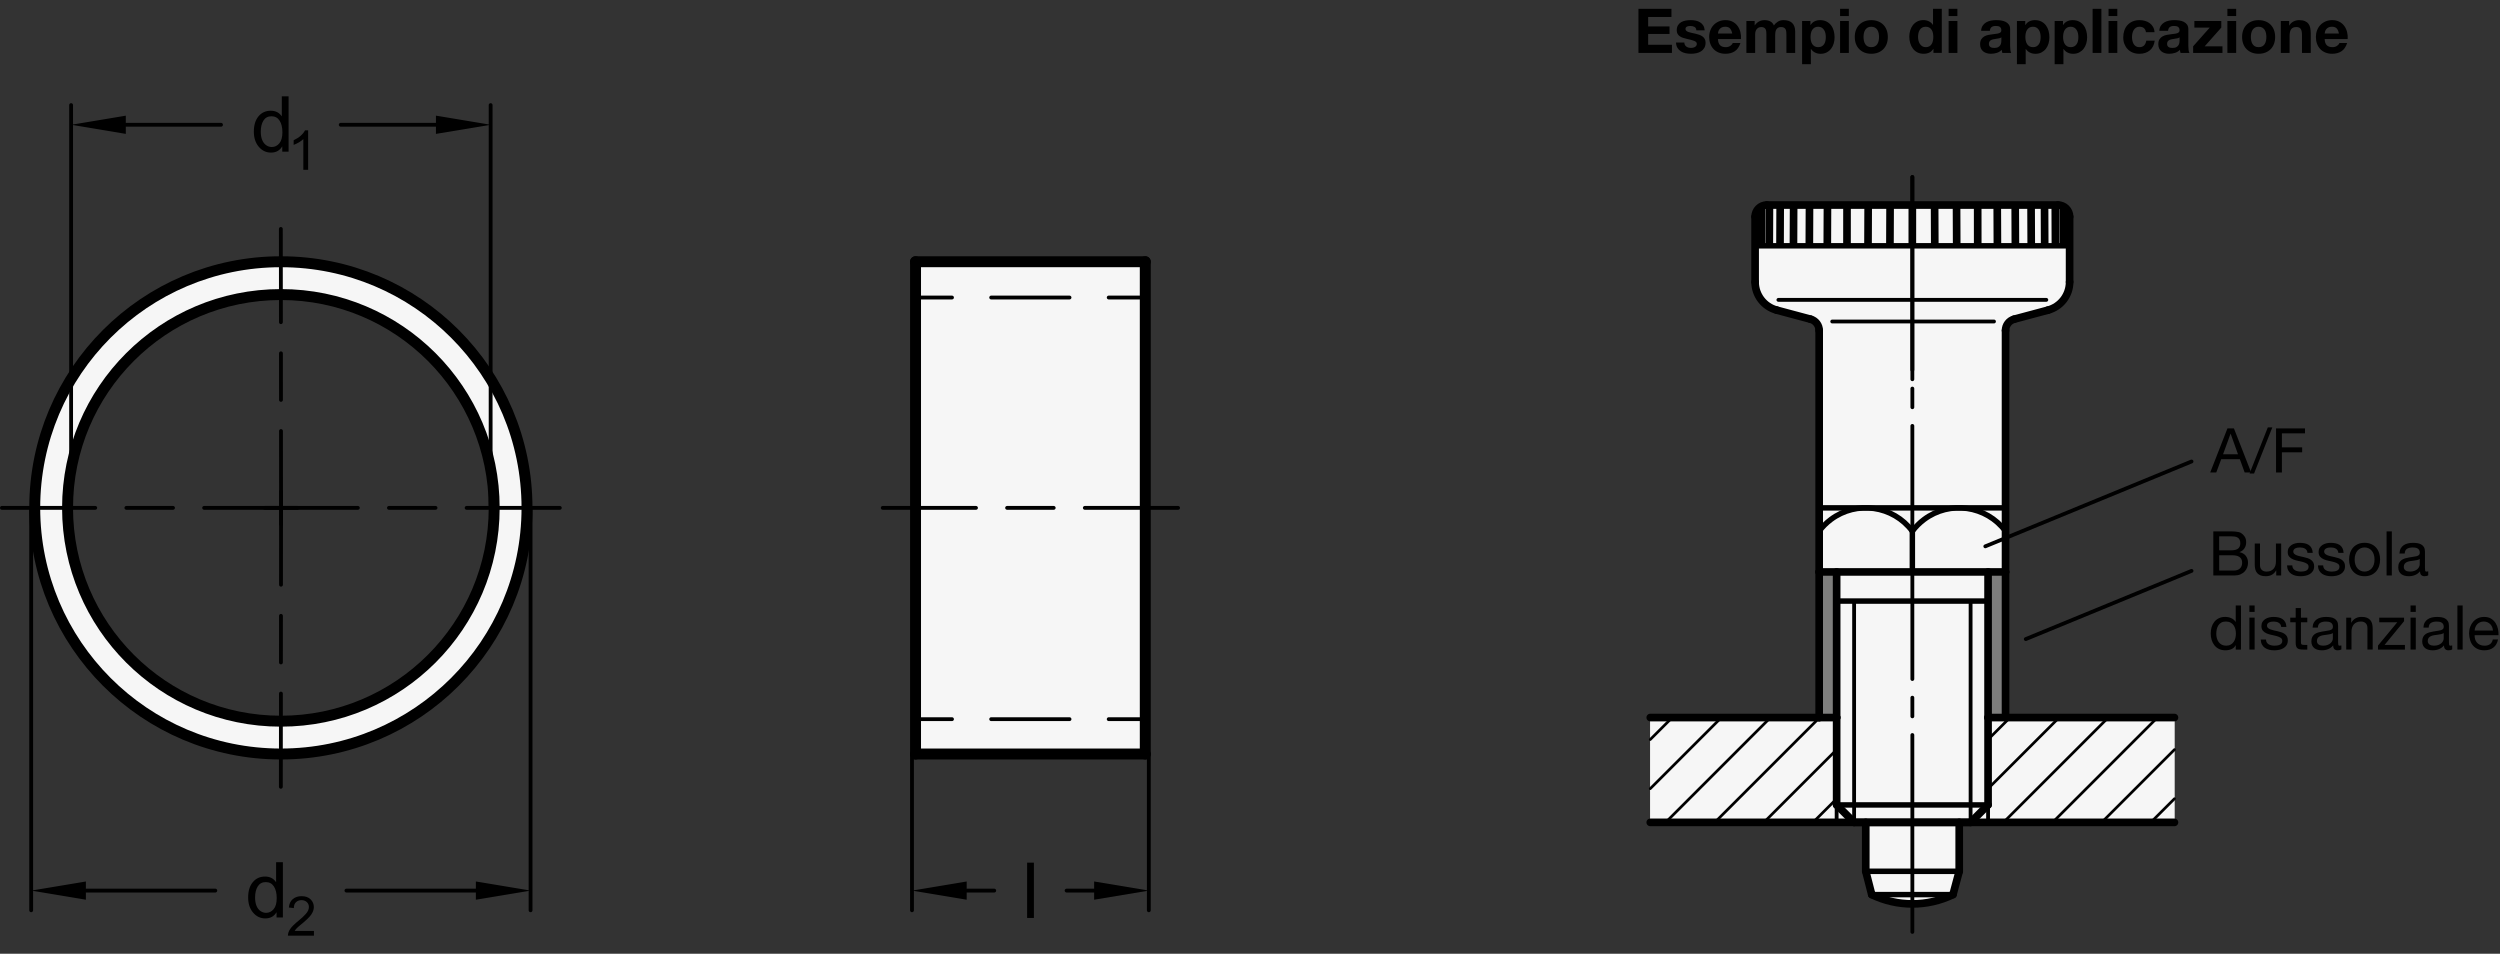<?xml version="1.0" encoding="utf-8"?>
<!-- Generator: Adobe Illustrator 19.1.0, SVG Export Plug-In . SVG Version: 6.00 Build 0)  -->
<svg version="1.1" xmlns="http://www.w3.org/2000/svg" xmlns:xlink="http://www.w3.org/1999/xlink" x="0px" y="0px"
	 viewBox="0 0 323.903 123.563" enable-background="new 0 0 323.903 123.563" xml:space="preserve">
<rect x="0" y="0" width="323.903" height="123.563" fill="#333333" stroke="none"/>
<g id="MD_x5F_3_x5F_FUELLUNG_x5F_WS">
	<g id="POLYLINE_3_">
		<path fill="#FFFFFF" d="M234.575,41.354c0.66,0.177,1.119,0.775,1.119,1.458v31.289v18.865H213.81v13.583h27.92v6.339l0.774,3.018
			c3.324,1.61,7.202,1.61,10.525,0l0.809-3.018v-6.339h27.885V92.966h-21.883V74.101V42.812c0-0.683,0.459-1.281,1.119-1.458
			l4.385-1.175c1.649-0.442,2.796-1.937,2.796-3.644v-8.463c0-0.834-0.676-1.509-1.509-1.509h-37.73
			c-0.833,0-1.509,0.676-1.509,1.509v8.463c0,1.708,1.147,3.202,2.796,3.644L234.575,41.354z"/>
	</g>
	<g id="LWPOLYLINE_3_">
		<path fill="#FFFFFF" d="M8.758,65.2C8.427,80.46,20.529,93.1,35.789,93.432c15.26,0.332,27.9-11.771,28.232-27.031
			c0.001-0.056,0.002-0.111,0.003-0.167l4.206,1.344c-0.97,17.376-15.692,30.766-33.083,30.088
			C17.548,96.98,3.838,82.157,4.524,64.558c0.007-0.178,0.015-0.357,0.025-0.535C5.531,46.438,20.582,32.979,38.167,33.96
			S69.212,49.993,68.23,67.578l-4.206-1.344c0.239-15.262-11.939-27.828-27.201-28.068C21.626,37.928,9.089,50.005,8.758,65.2z"/>
	</g>
	<g id="LWPOLYLINE_4_">
		<rect x="118.619" y="33.911" fill="#FFFFFF" width="29.764" height="63.78"/>
	</g>
</g>
<g id="MD_x5F_3_x5F_FUELLUNG_x5F_GR">
	<g id="LWPOLYLINE">
		<rect x="118.619" y="33.911" fill="#F6F6F6" width="29.764" height="63.78"/>
	</g>
	<g id="LWPOLYLINE_1_">
		<path fill="#F6F6F6" d="M8.758,65.2C8.427,80.46,20.529,93.1,35.789,93.432c15.26,0.332,27.9-11.771,28.232-27.031
			c0.001-0.056,0.002-0.111,0.003-0.167l4.206,1.344c-0.97,17.376-15.692,30.766-33.083,30.088
			C17.548,96.98,3.838,82.157,4.524,64.558c0.007-0.178,0.015-0.357,0.025-0.535C5.531,46.438,20.582,32.979,38.167,33.96
			S69.212,49.993,68.23,67.578l-4.206-1.344c0.239-15.262-11.939-27.828-27.201-28.068C21.626,37.928,9.089,50.005,8.758,65.2z"/>
	</g>
	<g id="POLYLINE">
		<path fill="#F6F6F6" d="M234.575,41.354c0.66,0.177,1.119,0.775,1.119,1.458v31.289v18.865H213.81v13.583h27.92v6.339l0.774,3.018
			c3.324,1.61,7.202,1.61,10.525,0l0.809-3.018v-6.339h27.885V92.966h-21.883V74.101V42.812c0-0.683,0.459-1.281,1.119-1.458
			l4.385-1.175c1.649-0.442,2.796-1.937,2.796-3.644v-8.463c0-0.834-0.676-1.509-1.509-1.509h-37.73
			c-0.833,0-1.509,0.676-1.509,1.509v8.463c0,1.708,1.147,3.202,2.796,3.644L234.575,41.354z"/>
	</g>
</g>
<g id="MD_x5F_6_x5F_COLOR_x5F_K064">
	<g id="POLYLINE_1_">
		<rect x="257.577" y="74.101" fill="#7E7E7D" width="2.264" height="18.865"/>
	</g>
	<g id="POLYLINE_2_">
		<rect x="235.694" y="74.101" fill="#7E7E7D" width="2.264" height="18.865"/>
	</g>
</g>
<g id="MD_x5F_2_x5F_MITTELLINIE">
	<g id="LINE">
		<path d="M152.635,66.048H140.55c-0.137,0-0.248-0.111-0.248-0.248s0.111-0.248,0.248-0.248h12.084
			c0.137,0,0.248,0.111,0.248,0.248S152.772,66.048,152.635,66.048z M136.522,66.048h-6.042c-0.137,0-0.248-0.111-0.248-0.248
			s0.111-0.248,0.248-0.248h6.042c0.137,0,0.248,0.111,0.248,0.248S136.659,66.048,136.522,66.048z M126.452,66.048h-12.084
			c-0.137,0-0.248-0.111-0.248-0.248s0.111-0.248,0.248-0.248h12.084c0.137,0,0.248,0.111,0.248,0.248
			S126.589,66.048,126.452,66.048z"/>
	</g>
	<g id="LINE_1_">
		<path d="M72.532,66.048H60.455c-0.137,0-0.248-0.111-0.248-0.248s0.111-0.248,0.248-0.248h12.077c0.137,0,0.248,0.111,0.248,0.248
			S72.669,66.048,72.532,66.048z M56.429,66.048h-6.038c-0.137,0-0.248-0.111-0.248-0.248s0.111-0.248,0.248-0.248h6.038
			c0.137,0,0.248,0.111,0.248,0.248S56.566,66.048,56.429,66.048z M46.365,66.048H34.288c-0.137,0-0.248-0.111-0.248-0.248
			s0.111-0.248,0.248-0.248h12.077c0.137,0,0.248,0.111,0.248,0.248S46.502,66.048,46.365,66.048z"/>
	</g>
	<g id="LINE_2_">
		<path d="M38.54,66.048H26.448c-0.137,0-0.248-0.111-0.248-0.248s0.111-0.248,0.248-0.248H38.54c0.137,0,0.248,0.111,0.248,0.248
			S38.678,66.048,38.54,66.048z M22.417,66.048h-6.046c-0.137,0-0.248-0.111-0.248-0.248s0.111-0.248,0.248-0.248h6.046
			c0.137,0,0.248,0.111,0.248,0.248S22.555,66.048,22.417,66.048z M12.341,66.048H0.248C0.111,66.048,0,65.938,0,65.8
			s0.111-0.248,0.248-0.248h12.093c0.137,0,0.248,0.111,0.248,0.248S12.478,66.048,12.341,66.048z"/>
	</g>
	<g id="LINE_3_">
		<path d="M36.414,68.174c-0.137,0-0.248-0.111-0.248-0.248l-0.009-12.084c0-0.137,0.111-0.248,0.248-0.248l0,0
			c0.137,0,0.248,0.111,0.248,0.248l0.009,12.084C36.662,68.063,36.552,68.174,36.414,68.174L36.414,68.174z M36.403,52.062
			c-0.137,0-0.248-0.111-0.248-0.248l-0.004-6.042c0-0.137,0.111-0.248,0.248-0.248l0,0c0.137,0,0.248,0.111,0.248,0.248
			l0.004,6.042C36.651,51.95,36.54,52.062,36.403,52.062L36.403,52.062z M36.395,41.991c-0.137,0-0.248-0.111-0.248-0.248
			l-0.009-12.084c0-0.137,0.111-0.248,0.248-0.248l0,0c0.137,0,0.248,0.111,0.248,0.248l0.009,12.084
			C36.643,41.88,36.533,41.991,36.395,41.991L36.395,41.991z"/>
	</g>
	<g id="LINE_4_">
		<path d="M36.387,102.19L36.387,102.19c-0.137,0-0.248-0.111-0.248-0.248l0.009-12.085c0-0.137,0.111-0.248,0.248-0.248l0,0
			c0.137,0,0.248,0.111,0.248,0.248l-0.009,12.085C36.635,102.079,36.523,102.19,36.387,102.19z M36.398,86.077L36.398,86.077
			c-0.137,0-0.248-0.111-0.248-0.248l0.004-6.042c0-0.137,0.111-0.248,0.248-0.248l0,0c0.137,0,0.248,0.111,0.248,0.248
			l-0.004,6.042C36.646,85.966,36.535,86.077,36.398,86.077z M36.406,76.007L36.406,76.007c-0.137,0-0.248-0.111-0.248-0.248
			l0.009-12.084c0-0.137,0.111-0.248,0.248-0.248l0,0c0.137,0,0.248,0.111,0.248,0.248l-0.009,12.084
			C36.654,75.896,36.542,76.007,36.406,76.007z"/>
	</g>
</g>
<g id="MD_x5F_1_x5F_100">
	<g id="LINE_5_">
		
			<line fill="none" stroke="#000000" stroke-width="1.417" stroke-linecap="round" stroke-linejoin="round" stroke-miterlimit="10" x1="148.383" y1="33.911" x2="118.619" y2="33.911"/>
	</g>
	<g id="LINE_6_">
		
			<line fill="none" stroke="#000000" stroke-width="1.417" stroke-linecap="round" stroke-linejoin="round" stroke-miterlimit="10" x1="148.383" y1="97.69" x2="148.383" y2="33.911"/>
	</g>
	<g id="LINE_7_">
		
			<line fill="none" stroke="#000000" stroke-width="1.417" stroke-linecap="round" stroke-linejoin="round" stroke-miterlimit="10" x1="118.619" y1="97.69" x2="148.383" y2="97.69"/>
	</g>
	<g id="LINE_8_">
		
			<line fill="none" stroke="#000000" stroke-width="1.417" stroke-linecap="round" stroke-linejoin="round" stroke-miterlimit="10" x1="118.619" y1="33.911" x2="118.619" y2="97.69"/>
	</g>
	<g id="CIRCLE">
		
			<path fill="none" stroke="#000000" stroke-width="1.417" stroke-linecap="round" stroke-linejoin="round" stroke-miterlimit="10" d="
			M8.752,65.801c0-15.264,12.374-27.638,27.638-27.638s27.638,12.374,27.638,27.638S51.654,93.438,36.39,93.438
			S8.752,81.064,8.752,65.801L8.752,65.801z"/>
	</g>
	<g id="CIRCLE_1_">
		
			<path fill="none" stroke="#000000" stroke-width="1.417" stroke-linecap="round" stroke-linejoin="round" stroke-miterlimit="10" d="
			M4.5,65.801c0-17.612,14.278-31.89,31.89-31.89s31.89,14.278,31.89,31.89S54.002,97.69,36.39,97.69S4.5,83.413,4.5,65.801
			L4.5,65.801z"/>
	</g>
</g>
<g id="MD_x5F_1_x5F_035">
	<g id="LINE_9_">
		
			<line fill="none" stroke="#000000" stroke-width="0.496" stroke-linecap="round" stroke-linejoin="round" stroke-miterlimit="10" x1="118.619" y1="93.175" x2="123.342" y2="93.175"/>
	</g>
	<g id="LINE_10_">
		
			<line fill="none" stroke="#000000" stroke-width="0.496" stroke-linecap="round" stroke-linejoin="round" stroke-miterlimit="10" x1="128.418" y1="93.175" x2="138.569" y2="93.175"/>
	</g>
	<g id="LINE_11_">
		
			<line fill="none" stroke="#000000" stroke-width="0.496" stroke-linecap="round" stroke-linejoin="round" stroke-miterlimit="10" x1="143.645" y1="93.175" x2="148.383" y2="93.175"/>
	</g>
	<g id="LINE_12_">
		
			<line fill="none" stroke="#000000" stroke-width="0.496" stroke-linecap="round" stroke-linejoin="round" stroke-miterlimit="10" x1="128.418" y1="38.548" x2="138.569" y2="38.548"/>
	</g>
	<g id="LINE_13_">
		
			<line fill="none" stroke="#000000" stroke-width="0.496" stroke-linecap="round" stroke-linejoin="round" stroke-miterlimit="10" x1="118.619" y1="38.548" x2="123.342" y2="38.548"/>
	</g>
	<g id="LINE_14_">
		
			<line fill="none" stroke="#000000" stroke-width="0.496" stroke-linecap="round" stroke-linejoin="round" stroke-miterlimit="10" x1="143.645" y1="38.548" x2="148.383" y2="38.548"/>
	</g>
	<g id="LINE_17_">
		
			<line fill="none" stroke="#000000" stroke-width="0.496" stroke-linecap="round" stroke-linejoin="round" stroke-miterlimit="10" x1="247.767" y1="55.181" x2="247.767" y2="87.974"/>
	</g>
	<g id="LINE_20_">
		
			<line fill="none" stroke="#000000" stroke-width="0.496" stroke-linecap="round" stroke-linejoin="round" stroke-miterlimit="10" x1="240.221" y1="77.874" x2="240.221" y2="106.549"/>
	</g>
	<g id="LINE_21_">
		
			<line fill="none" stroke="#000000" stroke-width="0.496" stroke-linecap="round" stroke-linejoin="round" stroke-miterlimit="10" x1="255.313" y1="77.874" x2="255.313" y2="106.549"/>
	</g>
	<g id="LINE_32_">
		
			<line fill="none" stroke="#000000" stroke-width="0.496" stroke-linecap="round" stroke-linejoin="round" stroke-miterlimit="10" x1="237.957" y1="104.285" x2="237.957" y2="106.549"/>
	</g>
	<g id="LINE_36_">
		
			<line fill="none" stroke="#000000" stroke-width="0.496" stroke-linecap="round" stroke-linejoin="round" stroke-miterlimit="10" x1="247.767" y1="95.229" x2="247.767" y2="120.74"/>
	</g>
	<g id="LINE_39_">
		
			<line fill="none" stroke="#000000" stroke-width="0.496" stroke-linecap="round" stroke-linejoin="round" stroke-miterlimit="10" x1="247.767" y1="90.392" x2="247.767" y2="92.811"/>
	</g>
	<g id="LINE_40_">
		
			<line fill="none" stroke="#000000" stroke-width="0.496" stroke-linecap="round" stroke-linejoin="round" stroke-miterlimit="10" x1="257.577" y1="104.285" x2="257.577" y2="106.549"/>
	</g>
	<g id="LINE_46_">
		
			<line fill="none" stroke="#000000" stroke-width="0.496" stroke-linecap="round" stroke-linejoin="round" stroke-miterlimit="10" x1="237.386" y1="41.654" x2="258.343" y2="41.654"/>
	</g>
	<g id="LINE_48_">
		
			<line fill="none" stroke="#000000" stroke-width="0.496" stroke-linecap="round" stroke-linejoin="round" stroke-miterlimit="10" x1="230.411" y1="38.851" x2="265.123" y2="38.851"/>
	</g>
	<g id="LINE_54_">
		
			<line fill="none" stroke="#000000" stroke-width="0.496" stroke-linecap="round" stroke-linejoin="round" stroke-miterlimit="10" x1="247.767" y1="22.934" x2="247.767" y2="47.927"/>
	</g>
	<g id="LINE_57_">
		
			<line fill="none" stroke="#000000" stroke-width="0.496" stroke-linecap="round" stroke-linejoin="round" stroke-miterlimit="10" x1="247.767" y1="50.345" x2="247.767" y2="52.763"/>
	</g>
	<g id="LINE_59_">
		
			<line fill="none" stroke="#000000" stroke-width="0.496" stroke-linecap="round" stroke-linejoin="round" stroke-miterlimit="10" x1="262.462" y1="82.8" x2="283.937" y2="73.965"/>
	</g>
	<g id="LINE_60_">
		
			<line fill="none" stroke="#000000" stroke-width="0.496" stroke-linecap="round" stroke-linejoin="round" stroke-miterlimit="10" x1="247.767" y1="22.934" x2="247.767" y2="49.136"/>
	</g>
	<g id="LINE_80_">
		
			<line fill="none" stroke="#000000" stroke-width="0.496" stroke-linecap="round" stroke-linejoin="round" stroke-miterlimit="10" x1="257.219" y1="70.784" x2="283.937" y2="59.792"/>
	</g>
</g>
<g id="MD_x5F_1_x5F_070">
	<g id="LINE_15_">
		
			<line fill="none" stroke="#000000" stroke-width="0.992" stroke-linecap="round" stroke-linejoin="round" stroke-miterlimit="10" x1="259.841" y1="74.101" x2="259.841" y2="92.966"/>
	</g>
	<g id="LINE_16_">
		
			<line fill="none" stroke="#000000" stroke-width="0.992" stroke-linecap="round" stroke-linejoin="round" stroke-miterlimit="10" x1="257.577" y1="92.966" x2="257.577" y2="74.101"/>
	</g>
	<g id="LINE_18_">
		
			<line fill="none" stroke="#000000" stroke-width="0.992" stroke-linecap="round" stroke-linejoin="round" stroke-miterlimit="10" x1="235.694" y1="74.101" x2="235.694" y2="92.966"/>
	</g>
	<g id="LINE_19_">
		
			<line fill="none" stroke="#000000" stroke-width="0.992" stroke-linecap="round" stroke-linejoin="round" stroke-miterlimit="10" x1="237.957" y1="92.966" x2="237.957" y2="74.101"/>
	</g>
	<g id="ARC">
		
			<path fill="none" stroke="#000000" stroke-width="0.992" stroke-linecap="round" stroke-linejoin="round" stroke-miterlimit="10" d="
			M242.504,115.905c3.324,1.61,7.202,1.61,10.525,0"/>
	</g>
	<g id="LINE_24_">
		
			<line fill="none" stroke="#000000" stroke-width="0.992" stroke-linecap="round" stroke-linejoin="round" stroke-miterlimit="10" x1="240.221" y1="106.549" x2="255.313" y2="106.549"/>
	</g>
	<g id="LINE_25_">
		
			<line fill="none" stroke="#000000" stroke-width="0.992" stroke-linecap="round" stroke-linejoin="round" stroke-miterlimit="10" x1="213.81" y1="106.549" x2="281.724" y2="106.549"/>
	</g>
	<g id="LINE_27_">
		
			<line fill="none" stroke="#000000" stroke-width="0.992" stroke-linecap="round" stroke-linejoin="round" stroke-miterlimit="10" x1="241.73" y1="106.549" x2="241.73" y2="112.887"/>
	</g>
	<g id="LINE_28_">
		
			<line fill="none" stroke="#000000" stroke-width="0.992" stroke-linecap="round" stroke-linejoin="round" stroke-miterlimit="10" x1="241.73" y1="112.887" x2="242.504" y2="115.905"/>
	</g>
	<g id="LINE_29_">
		
			<line fill="none" stroke="#000000" stroke-width="0.992" stroke-linecap="round" stroke-linejoin="round" stroke-miterlimit="10" x1="235.694" y1="92.966" x2="213.81" y2="92.966"/>
	</g>
	<g id="LINE_30_">
		
			<line fill="none" stroke="#000000" stroke-width="0.992" stroke-linecap="round" stroke-linejoin="round" stroke-miterlimit="10" x1="235.694" y1="92.966" x2="237.957" y2="92.966"/>
	</g>
	<g id="LINE_31_">
		
			<line fill="none" stroke="#000000" stroke-width="0.992" stroke-linecap="round" stroke-linejoin="round" stroke-miterlimit="10" x1="237.957" y1="104.285" x2="240.221" y2="106.549"/>
	</g>
	<g id="LINE_33_">
		
			<line fill="none" stroke="#000000" stroke-width="0.992" stroke-linecap="round" stroke-linejoin="round" stroke-miterlimit="10" x1="237.957" y1="92.966" x2="237.957" y2="104.285"/>
	</g>
	<g id="LINE_34_">
		
			<line fill="none" stroke="#000000" stroke-width="0.992" stroke-linecap="round" stroke-linejoin="round" stroke-miterlimit="10" x1="259.841" y1="92.966" x2="281.724" y2="92.966"/>
	</g>
	<g id="LINE_35_">
		
			<line fill="none" stroke="#000000" stroke-width="0.992" stroke-linecap="round" stroke-linejoin="round" stroke-miterlimit="10" x1="253.839" y1="106.549" x2="253.839" y2="112.887"/>
	</g>
	<g id="LINE_37_">
		
			<line fill="none" stroke="#000000" stroke-width="0.992" stroke-linecap="round" stroke-linejoin="round" stroke-miterlimit="10" x1="253.839" y1="112.887" x2="253.03" y2="115.905"/>
	</g>
	<g id="LINE_38_">
		
			<line fill="none" stroke="#000000" stroke-width="0.992" stroke-linecap="round" stroke-linejoin="round" stroke-miterlimit="10" x1="259.841" y1="92.966" x2="257.577" y2="92.966"/>
	</g>
	<g id="LINE_41_">
		
			<line fill="none" stroke="#000000" stroke-width="0.992" stroke-linecap="round" stroke-linejoin="round" stroke-miterlimit="10" x1="257.577" y1="104.285" x2="255.313" y2="106.549"/>
	</g>
	<g id="LINE_42_">
		
			<line fill="none" stroke="#000000" stroke-width="0.992" stroke-linecap="round" stroke-linejoin="round" stroke-miterlimit="10" x1="257.577" y1="92.966" x2="257.577" y2="104.285"/>
	</g>
	<g id="LINE_43_">
		
			<line fill="none" stroke="#000000" stroke-width="0.992" stroke-linecap="round" stroke-linejoin="round" stroke-miterlimit="10" x1="235.694" y1="74.101" x2="259.841" y2="74.101"/>
	</g>
	<g id="LINE_49_">
		
			<line fill="none" stroke="#000000" stroke-width="0.992" stroke-linecap="round" stroke-linejoin="round" stroke-miterlimit="10" x1="228.902" y1="26.562" x2="266.632" y2="26.562"/>
	</g>
	<g id="LINE_50_">
		
			<line fill="none" stroke="#000000" stroke-width="0.992" stroke-linecap="round" stroke-linejoin="round" stroke-miterlimit="10" x1="234.575" y1="41.354" x2="230.19" y2="40.179"/>
	</g>
	<g id="LINE_51_">
		
			<line fill="none" stroke="#000000" stroke-width="0.992" stroke-linecap="round" stroke-linejoin="round" stroke-miterlimit="10" x1="235.694" y1="74.101" x2="235.694" y2="42.812"/>
	</g>
	<g id="ARC_2_">
		
			<path fill="none" stroke="#000000" stroke-width="0.992" stroke-linecap="round" stroke-linejoin="round" stroke-miterlimit="10" d="
			M235.694,42.812c0-0.683-0.459-1.281-1.119-1.458"/>
	</g>
	<g id="ARC_3_">
		
			<path fill="none" stroke="#000000" stroke-width="0.992" stroke-linecap="round" stroke-linejoin="round" stroke-miterlimit="10" d="
			M228.902,26.562c-0.833,0-1.509,0.676-1.509,1.509"/>
	</g>
	<g id="ARC_4_">
		
			<path fill="none" stroke="#000000" stroke-width="0.992" stroke-linecap="round" stroke-linejoin="round" stroke-miterlimit="10" d="
			M227.393,36.534c0,1.708,1.147,3.202,2.796,3.644"/>
	</g>
	<g id="LINE_52_">
		
			<line fill="none" stroke="#000000" stroke-width="0.992" stroke-linecap="round" stroke-linejoin="round" stroke-miterlimit="10" x1="227.393" y1="36.534" x2="227.393" y2="28.071"/>
	</g>
	<g id="LINE_53_">
		
			<line fill="none" stroke="#000000" stroke-width="0.992" stroke-linecap="round" stroke-linejoin="round" stroke-miterlimit="10" x1="265.345" y1="40.179" x2="260.959" y2="41.354"/>
	</g>
	<g id="LINE_55_">
		
			<line fill="none" stroke="#000000" stroke-width="0.992" stroke-linecap="round" stroke-linejoin="round" stroke-miterlimit="10" x1="259.841" y1="42.812" x2="259.841" y2="74.101"/>
	</g>
	<g id="ARC_6_">
		
			<path fill="none" stroke="#000000" stroke-width="0.992" stroke-linecap="round" stroke-linejoin="round" stroke-miterlimit="10" d="
			M260.959,41.354c-0.66,0.177-1.119,0.775-1.119,1.458"/>
	</g>
	<g id="ARC_7_">
		
			<path fill="none" stroke="#000000" stroke-width="0.992" stroke-linecap="round" stroke-linejoin="round" stroke-miterlimit="10" d="
			M268.141,28.071c0-0.834-0.676-1.509-1.509-1.509"/>
	</g>
	<g id="ARC_8_">
		
			<path fill="none" stroke="#000000" stroke-width="0.992" stroke-linecap="round" stroke-linejoin="round" stroke-miterlimit="10" d="
			M265.345,40.179c1.649-0.442,2.796-1.937,2.796-3.644"/>
	</g>
	<g id="LINE_58_">
		
			<line fill="none" stroke="#000000" stroke-width="0.992" stroke-linecap="round" stroke-linejoin="round" stroke-miterlimit="10" x1="268.141" y1="28.071" x2="268.141" y2="36.534"/>
	</g>
	<g id="LINE_61_">
		
			<line fill="none" stroke="#000000" stroke-width="0.992" stroke-linecap="round" stroke-linejoin="round" stroke-miterlimit="10" x1="244.863" y1="31.508" x2="244.882" y2="26.91"/>
	</g>
	<g id="LINE_62_">
		
			<line fill="none" stroke="#000000" stroke-width="0.992" stroke-linecap="round" stroke-linejoin="round" stroke-miterlimit="10" x1="242.023" y1="31.508" x2="242.042" y2="26.899"/>
	</g>
	<g id="LINE_63_">
		
			<line fill="none" stroke="#000000" stroke-width="0.992" stroke-linecap="round" stroke-linejoin="round" stroke-miterlimit="10" x1="239.299" y1="31.508" x2="239.302" y2="26.888"/>
	</g>
	<g id="LINE_64_">
		
			<line fill="none" stroke="#000000" stroke-width="0.992" stroke-linecap="round" stroke-linejoin="round" stroke-miterlimit="10" x1="236.748" y1="31.508" x2="236.767" y2="26.877"/>
	</g>
	<g id="LINE_65_">
		
			<line fill="none" stroke="#000000" stroke-width="0.992" stroke-linecap="round" stroke-linejoin="round" stroke-miterlimit="10" x1="234.421" y1="31.508" x2="234.44" y2="26.868"/>
	</g>
	<g id="LINE_66_">
		
			<line fill="none" stroke="#000000" stroke-width="0.992" stroke-linecap="round" stroke-linejoin="round" stroke-miterlimit="10" x1="232.365" y1="31.508" x2="232.384" y2="26.859"/>
	</g>
	<g id="LINE_67_">
		
			<line fill="none" stroke="#000000" stroke-width="0.992" stroke-linecap="round" stroke-linejoin="round" stroke-miterlimit="10" x1="230.623" y1="31.508" x2="230.642" y2="26.852"/>
	</g>
	<g id="LINE_68_">
		
			<line fill="none" stroke="#000000" stroke-width="0.992" stroke-linecap="round" stroke-linejoin="round" stroke-miterlimit="10" x1="229.23" y1="31.508" x2="229.249" y2="26.847"/>
	</g>
	<g id="LINE_69_">
		
			<line fill="none" stroke="#000000" stroke-width="0.992" stroke-linecap="round" stroke-linejoin="round" stroke-miterlimit="10" x1="228.214" y1="31.508" x2="228.233" y2="26.843"/>
	</g>
	<g id="LINE_70_">
		
			<line fill="none" stroke="#000000" stroke-width="0.992" stroke-linecap="round" stroke-linejoin="round" stroke-miterlimit="10" x1="247.763" y1="31.508" x2="247.766" y2="26.922"/>
	</g>
	<g id="LINE_71_">
		
			<line fill="none" stroke="#000000" stroke-width="0.992" stroke-linecap="round" stroke-linejoin="round" stroke-miterlimit="10" x1="250.671" y1="31.508" x2="250.652" y2="26.91"/>
	</g>
	<g id="LINE_72_">
		
			<line fill="none" stroke="#000000" stroke-width="0.992" stroke-linecap="round" stroke-linejoin="round" stroke-miterlimit="10" x1="253.511" y1="31.508" x2="253.493" y2="26.899"/>
	</g>
	<g id="LINE_73_">
		
			<line fill="none" stroke="#000000" stroke-width="0.992" stroke-linecap="round" stroke-linejoin="round" stroke-miterlimit="10" x1="256.235" y1="31.508" x2="256.232" y2="26.888"/>
	</g>
	<g id="LINE_74_">
		
			<line fill="none" stroke="#000000" stroke-width="0.992" stroke-linecap="round" stroke-linejoin="round" stroke-miterlimit="10" x1="258.786" y1="31.508" x2="258.767" y2="26.877"/>
	</g>
	<g id="LINE_75_">
		
			<line fill="none" stroke="#000000" stroke-width="0.992" stroke-linecap="round" stroke-linejoin="round" stroke-miterlimit="10" x1="261.114" y1="31.508" x2="261.095" y2="26.868"/>
	</g>
	<g id="LINE_76_">
		
			<line fill="none" stroke="#000000" stroke-width="0.992" stroke-linecap="round" stroke-linejoin="round" stroke-miterlimit="10" x1="263.169" y1="31.508" x2="263.15" y2="26.859"/>
	</g>
	<g id="LINE_77_">
		
			<line fill="none" stroke="#000000" stroke-width="0.992" stroke-linecap="round" stroke-linejoin="round" stroke-miterlimit="10" x1="264.911" y1="31.508" x2="264.892" y2="26.852"/>
	</g>
	<g id="LINE_78_">
		
			<line fill="none" stroke="#000000" stroke-width="0.992" stroke-linecap="round" stroke-linejoin="round" stroke-miterlimit="10" x1="266.304" y1="31.508" x2="266.285" y2="26.847"/>
	</g>
	<g id="LINE_79_">
		
			<line fill="none" stroke="#000000" stroke-width="0.992" stroke-linecap="round" stroke-linejoin="round" stroke-miterlimit="10" x1="267.32" y1="31.508" x2="267.301" y2="26.843"/>
	</g>
</g>
<g id="MD_x5F_2_x5F_SCHRAFFUR">
	<g id="HATCH">
		<polygon fill-rule="evenodd" clip-rule="evenodd" fill="none" points="259.841,92.966 257.577,92.966 257.577,104.285 
			257.577,106.549 281.724,106.549 281.724,92.966 		"/>
		
			<path fill="none" stroke="#000000" stroke-width="0.354" stroke-linecap="round" stroke-linejoin="round" stroke-miterlimit="10" d="
			M257.577,95.813l2.847-2.847 M257.577,102.177l9.211-9.211 M259.569,106.549l13.583-13.583 M265.933,106.549l13.583-13.583
			 M272.297,106.549l9.427-9.427 M278.661,106.549l3.063-3.063"/>
	</g>
	<g id="HATCH_1_">
		<polygon fill-rule="evenodd" clip-rule="evenodd" fill="none" points="237.957,92.966 216.074,92.966 213.81,92.966 
			213.81,104.285 213.81,106.549 237.957,106.549 		"/>
		
			<path fill="none" stroke="#000000" stroke-width="0.354" stroke-linecap="round" stroke-linejoin="round" stroke-miterlimit="10" d="
			M213.81,95.813l2.847-2.847 M213.81,102.177l9.211-9.211 M215.802,106.549l13.583-13.583 M222.166,106.549l13.583-13.583
			 M228.53,106.549l9.427-9.427 M234.894,106.549l3.063-3.063"/>
	</g>
</g>
<g id="MD_x5F_1_x5F_050">
	<g id="LINE_22_">
		
			<line fill="none" stroke="#000000" stroke-width="0.709" stroke-linecap="round" stroke-linejoin="round" stroke-miterlimit="10" x1="241.73" y1="112.887" x2="253.839" y2="112.887"/>
	</g>
	<g id="LINE_23_">
		
			<line fill="none" stroke="#000000" stroke-width="0.709" stroke-linecap="round" stroke-linejoin="round" stroke-miterlimit="10" x1="242.504" y1="115.905" x2="253.03" y2="115.905"/>
	</g>
	<g id="LINE_26_">
		
			<line fill="none" stroke="#000000" stroke-width="0.709" stroke-linecap="round" stroke-linejoin="round" stroke-miterlimit="10" x1="237.957" y1="104.285" x2="257.577" y2="104.285"/>
	</g>
	<g id="ARC_1_">
		
			<path fill="none" stroke="#000000" stroke-width="0.709" stroke-linecap="round" stroke-linejoin="round" stroke-miterlimit="10" d="
			M247.767,68.819c-2.5-3.334-7.23-4.01-10.564-1.509c-0.572,0.429-1.08,0.937-1.509,1.509"/>
	</g>
	<g id="LINE_44_">
		
			<line fill="none" stroke="#000000" stroke-width="0.709" stroke-linecap="round" stroke-linejoin="round" stroke-miterlimit="10" x1="237.957" y1="77.874" x2="257.577" y2="77.874"/>
	</g>
	<g id="LINE_45_">
		
			<line fill="none" stroke="#000000" stroke-width="0.709" stroke-linecap="round" stroke-linejoin="round" stroke-miterlimit="10" x1="235.694" y1="65.801" x2="259.841" y2="65.801"/>
	</g>
	<g id="LINE_47_">
		
			<line fill="none" stroke="#000000" stroke-width="0.709" stroke-linecap="round" stroke-linejoin="round" stroke-miterlimit="10" x1="227.393" y1="31.844" x2="268.141" y2="31.844"/>
	</g>
	<g id="LINE_56_">
		
			<line fill="none" stroke="#000000" stroke-width="0.709" stroke-linecap="round" stroke-linejoin="round" stroke-miterlimit="10" x1="247.767" y1="68.819" x2="247.767" y2="74.101"/>
	</g>
	<g id="ARC_5_">
		
			<path fill="none" stroke="#000000" stroke-width="0.709" stroke-linecap="round" stroke-linejoin="round" stroke-miterlimit="10" d="
			M259.841,68.819c-2.5-3.334-7.23-4.01-10.564-1.509c-0.572,0.429-1.08,0.937-1.509,1.509"/>
	</g>
</g>
<g id="MD_x5F_2_x5F_BEMASSUNG">
	<g id="LINE_81_">
		
			<line stroke="#000000" stroke-width="0.496" stroke-linecap="round" stroke-linejoin="round" stroke-miterlimit="10" x1="4.039" y1="65.801" x2="4.039" y2="117.938"/>
	</g>
	<g id="LINE_82_">
		
			<line stroke="#000000" stroke-width="0.496" stroke-linecap="round" stroke-linejoin="round" stroke-miterlimit="10" x1="68.74" y1="65.801" x2="68.74" y2="117.938"/>
	</g>
	<g id="LINE_83_">
		
			<line stroke="#000000" stroke-width="0.496" stroke-linecap="round" stroke-linejoin="round" stroke-miterlimit="10" x1="11.126" y1="115.387" x2="27.897" y2="115.387"/>
	</g>
	<g id="LINE_84_">
		
			<line stroke="#000000" stroke-width="0.496" stroke-linecap="round" stroke-linejoin="round" stroke-miterlimit="10" x1="61.654" y1="115.387" x2="44.882" y2="115.387"/>
	</g>
	<g id="SOLID">
		<polygon points="11.126,114.206 4.039,115.387 11.126,116.568 		"/>
	</g>
	<g id="SOLID_1_">
		<polygon points="61.654,114.206 68.74,115.387 61.654,116.568 		"/>
	</g>
	<g id="MTEXT_3_">
		<g>
			<path d="M36.652,118.87h-0.821v-0.66h-0.02c-0.316,0.521-0.793,0.782-1.432,0.782c-0.635,0-1.166-0.252-1.591-0.755
				c-0.425-0.504-0.638-1.156-0.638-1.957c0-0.838,0.2-1.499,0.601-1.984s0.93-0.729,1.588-0.729c0.619,0,1.09,0.236,1.413,0.709
				h0.02v-2.571h0.879V118.87z M34.473,118.269c0.384,0,0.71-0.157,0.978-0.474s0.401-0.795,0.401-1.437
				c0-0.633-0.122-1.136-0.367-1.511c-0.244-0.374-0.595-0.562-1.051-0.562s-0.801,0.183-1.034,0.55
				c-0.233,0.366-0.35,0.848-0.35,1.444c0,0.43,0.063,0.794,0.188,1.092s0.3,0.522,0.525,0.672
				C33.989,118.194,34.225,118.269,34.473,118.269z"/>
		</g>
		<g>
			<path d="M40.673,121.222h-3.369c0-0.287,0.1-0.577,0.3-0.871c0.2-0.294,0.575-0.661,1.123-1.104
				c0.335-0.269,0.635-0.55,0.899-0.845s0.396-0.592,0.396-0.89c0-0.257-0.091-0.47-0.272-0.638
				c-0.182-0.167-0.411-0.251-0.688-0.251c-0.28,0-0.515,0.086-0.705,0.259c-0.19,0.172-0.286,0.43-0.288,0.771l-0.642-0.072
				c0.04-0.477,0.209-0.841,0.509-1.094c0.299-0.252,0.679-0.378,1.14-0.378c0.5,0,0.889,0.139,1.167,0.415
				c0.279,0.276,0.418,0.609,0.418,1.001c0,0.326-0.118,0.656-0.352,0.99c-0.235,0.335-0.703,0.781-1.404,1.342
				c-0.368,0.293-0.612,0.547-0.732,0.76h2.502V121.222z"/>
		</g>
	</g>
	<g id="LINE_85_">
		
			<line stroke="#000000" stroke-width="0.496" stroke-linecap="round" stroke-linejoin="round" stroke-miterlimit="10" x1="9.213" y1="65.801" x2="9.213" y2="13.615"/>
	</g>
	<g id="LINE_86_">
		
			<line stroke="#000000" stroke-width="0.496" stroke-linecap="round" stroke-linejoin="round" stroke-miterlimit="10" x1="63.567" y1="65.801" x2="63.567" y2="13.615"/>
	</g>
	<g id="LINE_87_">
		
			<line stroke="#000000" stroke-width="0.496" stroke-linecap="round" stroke-linejoin="round" stroke-miterlimit="10" x1="16.299" y1="16.166" x2="28.635" y2="16.166"/>
	</g>
	<g id="LINE_88_">
		
			<line stroke="#000000" stroke-width="0.496" stroke-linecap="round" stroke-linejoin="round" stroke-miterlimit="10" x1="56.48" y1="16.166" x2="44.144" y2="16.166"/>
	</g>
	<g id="SOLID_2_">
		<polygon points="16.299,14.985 9.213,16.166 16.299,17.347 		"/>
	</g>
	<g id="SOLID_3_">
		<polygon points="56.48,14.985 63.567,16.166 56.48,17.347 		"/>
	</g>
	<g id="MTEXT_4_">
		<g>
			<path d="M37.39,19.649h-0.821v-0.66h-0.02c-0.316,0.521-0.793,0.782-1.432,0.782c-0.635,0-1.166-0.252-1.591-0.755
				c-0.425-0.504-0.638-1.156-0.638-1.957c0-0.838,0.2-1.499,0.601-1.984s0.93-0.729,1.588-0.729c0.619,0,1.09,0.236,1.413,0.709
				h0.02v-2.571h0.879V19.649z M35.21,19.048c0.384,0,0.71-0.157,0.978-0.474s0.401-0.795,0.401-1.437
				c0-0.633-0.122-1.136-0.367-1.511c-0.244-0.374-0.595-0.562-1.051-0.562s-0.801,0.183-1.034,0.55
				c-0.233,0.366-0.35,0.848-0.35,1.444c0,0.43,0.063,0.794,0.188,1.092s0.3,0.522,0.525,0.672
				C34.726,18.974,34.963,19.048,35.21,19.048z"/>
		</g>
		<g>
			<path d="M39.924,22.001h-0.625v-3.98c-0.313,0.297-0.73,0.548-1.253,0.753V18.17c0.72-0.345,1.21-0.771,1.471-1.28h0.406V22.001z
				"/>
		</g>
	</g>
	<g id="LINE_89_">
		
			<line stroke="#000000" stroke-width="0.496" stroke-linecap="round" stroke-linejoin="round" stroke-miterlimit="10" x1="118.158" y1="97.69" x2="118.158" y2="117.938"/>
	</g>
	<g id="LINE_90_">
		
			<line stroke="#000000" stroke-width="0.496" stroke-linecap="round" stroke-linejoin="round" stroke-miterlimit="10" x1="148.843" y1="97.69" x2="148.843" y2="117.938"/>
	</g>
	<g id="LINE_91_">
		
			<line stroke="#000000" stroke-width="0.496" stroke-linecap="round" stroke-linejoin="round" stroke-miterlimit="10" x1="125.245" y1="115.387" x2="128.814" y2="115.387"/>
	</g>
	<g id="LINE_92_">
		
			<line stroke="#000000" stroke-width="0.496" stroke-linecap="round" stroke-linejoin="round" stroke-miterlimit="10" x1="141.757" y1="115.387" x2="138.188" y2="115.387"/>
	</g>
	<g id="MTEXT_5_">
		<g>
			<path d="M133.954,118.931h-0.88v-7.165h0.88V118.931z"/>
		</g>
	</g>
	<g id="SOLID_4_">
		<polygon points="125.245,114.206 118.158,115.387 125.245,116.568 		"/>
	</g>
	<g id="SOLID_5_">
		<polygon points="141.757,114.206 148.843,115.387 141.757,116.568 		"/>
	</g>
</g>
<g id="MD_x5F_2_x5F_TEXT_x5F_IT">
	<g id="Anwendungsbeispiel_11_">
		<g>
			<path d="M212.282,1.144h4.272v1.056h-3.017v1.225h2.769v0.976h-2.769v1.4h3.08v1.056h-4.336V1.144z"/>
			<path d="M218.226,5.512c0,0.122,0.025,0.228,0.076,0.315c0.05,0.088,0.116,0.16,0.196,0.217c0.08,0.056,0.172,0.097,0.275,0.123
				c0.104,0.027,0.212,0.04,0.324,0.04c0.08,0,0.164-0.009,0.252-0.027s0.168-0.048,0.24-0.088s0.132-0.094,0.18-0.16
				s0.072-0.15,0.072-0.252c0-0.171-0.113-0.299-0.34-0.384c-0.227-0.086-0.543-0.171-0.948-0.257
				c-0.165-0.037-0.327-0.081-0.484-0.132s-0.298-0.117-0.42-0.2c-0.122-0.082-0.222-0.185-0.296-0.308s-0.111-0.277-0.111-0.464
				c0-0.262,0.051-0.479,0.155-0.652c0.104-0.173,0.241-0.309,0.412-0.408c0.171-0.099,0.362-0.168,0.576-0.208
				c0.213-0.039,0.432-0.06,0.655-0.06c0.225,0,0.441,0.021,0.652,0.064c0.211,0.042,0.398,0.114,0.564,0.216
				c0.165,0.102,0.303,0.235,0.412,0.403s0.174,0.381,0.195,0.637h-1.08c-0.016-0.219-0.098-0.367-0.248-0.444
				c-0.148-0.077-0.324-0.116-0.527-0.116c-0.064,0-0.134,0.004-0.208,0.013c-0.075,0.008-0.144,0.025-0.204,0.052
				c-0.062,0.026-0.113,0.065-0.156,0.116s-0.064,0.118-0.064,0.204c0,0.101,0.038,0.184,0.113,0.247
				c0.074,0.064,0.172,0.116,0.291,0.156c0.12,0.04,0.258,0.076,0.412,0.108s0.313,0.066,0.473,0.104
				c0.165,0.038,0.326,0.083,0.483,0.137c0.157,0.053,0.298,0.124,0.42,0.212c0.123,0.088,0.222,0.197,0.296,0.328
				c0.075,0.13,0.112,0.292,0.112,0.483c0,0.272-0.055,0.5-0.164,0.685c-0.109,0.184-0.252,0.332-0.428,0.443
				c-0.177,0.112-0.378,0.192-0.604,0.24s-0.457,0.072-0.691,0.072c-0.24,0-0.475-0.024-0.704-0.072s-0.434-0.129-0.612-0.244
				c-0.179-0.114-0.325-0.266-0.439-0.452c-0.115-0.187-0.178-0.416-0.188-0.688H218.226z"/>
			<path d="M222.579,5.063c0.016,0.368,0.108,0.635,0.279,0.8c0.171,0.166,0.416,0.248,0.736,0.248c0.229,0,0.426-0.057,0.592-0.172
				c0.165-0.114,0.267-0.236,0.304-0.364h1c-0.159,0.496-0.405,0.853-0.735,1.068c-0.331,0.216-0.73,0.324-1.2,0.324
				c-0.325,0-0.619-0.054-0.88-0.16c-0.262-0.106-0.482-0.256-0.664-0.448s-0.322-0.421-0.42-0.688
				c-0.1-0.267-0.148-0.561-0.148-0.881c0-0.309,0.051-0.597,0.152-0.863s0.245-0.497,0.432-0.692
				c0.187-0.194,0.409-0.348,0.668-0.46s0.545-0.168,0.86-0.168c0.352,0,0.658,0.068,0.92,0.204
				c0.261,0.136,0.476,0.318,0.644,0.548s0.289,0.491,0.364,0.784s0.101,0.6,0.08,0.92H222.579z M224.427,4.344
				c-0.054-0.288-0.148-0.507-0.284-0.656s-0.343-0.224-0.62-0.224c-0.187,0-0.339,0.03-0.456,0.092s-0.212,0.137-0.284,0.228
				s-0.123,0.188-0.152,0.288c-0.029,0.102-0.047,0.192-0.051,0.272H224.427z"/>
			<path d="M226.266,2.72h1.072v0.56h0.016c0.148-0.213,0.329-0.379,0.539-0.496c0.211-0.117,0.453-0.176,0.725-0.176
				c0.262,0,0.5,0.051,0.717,0.152c0.215,0.102,0.379,0.279,0.491,0.536c0.122-0.182,0.29-0.342,0.5-0.48
				c0.211-0.139,0.46-0.208,0.748-0.208c0.219,0,0.421,0.026,0.608,0.08c0.186,0.054,0.346,0.139,0.479,0.256
				s0.237,0.271,0.312,0.46c0.075,0.189,0.113,0.418,0.113,0.685v2.768h-1.137V4.512c0-0.139-0.006-0.27-0.016-0.393
				c-0.012-0.122-0.041-0.229-0.088-0.319c-0.049-0.091-0.119-0.163-0.213-0.217c-0.093-0.053-0.22-0.079-0.379-0.079
				c-0.16,0-0.29,0.03-0.389,0.092s-0.176,0.142-0.232,0.24c-0.056,0.099-0.093,0.21-0.111,0.336
				c-0.02,0.125-0.028,0.252-0.028,0.38v2.304h-1.136v-2.32c0-0.133-0.004-0.263-0.012-0.388s-0.033-0.236-0.076-0.332
				s-0.111-0.172-0.204-0.228c-0.094-0.057-0.226-0.084-0.396-0.084c-0.06,0-0.131,0.012-0.217,0.035
				c-0.086,0.024-0.17,0.069-0.252,0.137c-0.082,0.066-0.153,0.162-0.212,0.288c-0.059,0.125-0.088,0.289-0.088,0.491v2.4h-1.136
				V2.72z"/>
			<path d="M233.482,2.72h1.08v0.527h0.016c0.139-0.224,0.315-0.386,0.528-0.487s0.447-0.152,0.703-0.152
				c0.326,0,0.605,0.062,0.841,0.184c0.234,0.123,0.429,0.286,0.584,0.488c0.155,0.203,0.269,0.438,0.344,0.708
				s0.112,0.551,0.112,0.844c0,0.277-0.037,0.544-0.112,0.801c-0.075,0.256-0.188,0.482-0.34,0.68s-0.341,0.355-0.567,0.476
				c-0.228,0.12-0.492,0.181-0.797,0.181c-0.256,0-0.492-0.054-0.707-0.16c-0.217-0.106-0.395-0.262-0.533-0.464h-0.016v1.968
				h-1.136V2.72z M235.57,6.111c0.187,0,0.343-0.037,0.468-0.112c0.125-0.074,0.227-0.172,0.305-0.292
				c0.076-0.119,0.131-0.258,0.164-0.416c0.031-0.157,0.047-0.32,0.047-0.491c0-0.166-0.017-0.328-0.051-0.488
				c-0.035-0.16-0.093-0.303-0.173-0.428c-0.079-0.126-0.183-0.227-0.308-0.305c-0.125-0.077-0.279-0.115-0.46-0.115
				c-0.187,0-0.343,0.038-0.468,0.115c-0.126,0.078-0.227,0.178-0.305,0.301c-0.077,0.122-0.132,0.265-0.164,0.428
				c-0.031,0.163-0.048,0.326-0.048,0.492c0,0.171,0.018,0.334,0.052,0.491c0.035,0.158,0.091,0.297,0.168,0.416
				c0.078,0.12,0.18,0.218,0.305,0.292C235.227,6.074,235.384,6.111,235.57,6.111z"/>
			<path d="M239.538,2.079h-1.136V1.144h1.136V2.079z M238.402,2.72h1.136v4.136h-1.136V2.72z"/>
			<path d="M240.307,4.791c0-0.33,0.05-0.63,0.151-0.899s0.246-0.499,0.433-0.688c0.187-0.188,0.411-0.336,0.672-0.439
				c0.261-0.104,0.555-0.156,0.88-0.156s0.62,0.052,0.885,0.156c0.264,0.104,0.488,0.251,0.676,0.439
				c0.186,0.189,0.33,0.419,0.432,0.688s0.152,0.569,0.152,0.899c0,0.331-0.051,0.63-0.152,0.896s-0.246,0.495-0.432,0.684
				c-0.188,0.189-0.412,0.336-0.676,0.44c-0.265,0.104-0.56,0.156-0.885,0.156s-0.619-0.053-0.88-0.156
				c-0.261-0.104-0.485-0.251-0.672-0.44c-0.187-0.188-0.331-0.417-0.433-0.684S240.307,5.122,240.307,4.791z M241.442,4.791
				c0,0.166,0.016,0.327,0.048,0.484s0.087,0.299,0.164,0.424c0.077,0.126,0.181,0.226,0.308,0.3
				c0.129,0.075,0.289,0.112,0.48,0.112s0.354-0.037,0.484-0.112c0.131-0.074,0.234-0.174,0.312-0.3
				c0.077-0.125,0.132-0.267,0.164-0.424s0.048-0.318,0.048-0.484c0-0.165-0.016-0.327-0.048-0.487s-0.087-0.302-0.164-0.424
				c-0.077-0.123-0.181-0.223-0.312-0.301c-0.131-0.077-0.293-0.115-0.484-0.115s-0.352,0.038-0.48,0.115
				c-0.127,0.078-0.23,0.178-0.308,0.301c-0.077,0.122-0.132,0.264-0.164,0.424S241.442,4.626,241.442,4.791z"/>
			<path d="M250.499,6.327h-0.016c-0.134,0.225-0.309,0.387-0.524,0.488s-0.46,0.152-0.732,0.152c-0.314,0-0.588-0.062-0.819-0.185
				c-0.232-0.122-0.424-0.286-0.576-0.492c-0.152-0.205-0.268-0.44-0.344-0.708c-0.078-0.267-0.117-0.544-0.117-0.831
				c0-0.277,0.039-0.546,0.117-0.805c0.076-0.259,0.191-0.486,0.344-0.684s0.342-0.356,0.572-0.477
				c0.229-0.12,0.496-0.18,0.799-0.18c0.246,0,0.479,0.052,0.701,0.156c0.221,0.104,0.396,0.257,0.523,0.46h0.016v-2.08h1.137v5.712
				h-1.08V6.327z M250.483,4.775c0-0.165-0.017-0.328-0.049-0.488c-0.031-0.159-0.086-0.3-0.164-0.42
				c-0.077-0.12-0.179-0.217-0.304-0.292c-0.126-0.074-0.278-0.111-0.46-0.111c-0.188,0-0.344,0.037-0.473,0.111
				c-0.127,0.075-0.23,0.174-0.308,0.296c-0.077,0.123-0.134,0.265-0.168,0.425c-0.034,0.159-0.052,0.322-0.052,0.487
				c0,0.16,0.019,0.32,0.057,0.48c0.037,0.16,0.097,0.303,0.18,0.428c0.082,0.125,0.186,0.227,0.312,0.304
				c0.126,0.078,0.276,0.116,0.452,0.116c0.187,0,0.343-0.037,0.468-0.112c0.126-0.074,0.226-0.174,0.3-0.3
				c0.075-0.125,0.129-0.268,0.16-0.428C250.467,5.111,250.483,4.946,250.483,4.775z"/>
			<path d="M253.602,2.079h-1.136V1.144h1.136V2.079z M252.467,2.72h1.136v4.136h-1.136V2.72z"/>
			<path d="M256.675,3.991c0.016-0.261,0.083-0.481,0.2-0.66c0.117-0.178,0.267-0.321,0.448-0.428s0.384-0.183,0.607-0.228
				c0.225-0.046,0.453-0.068,0.688-0.068c0.208,0,0.419,0.015,0.632,0.044s0.408,0.087,0.584,0.172
				c0.176,0.086,0.32,0.206,0.432,0.36c0.112,0.154,0.168,0.354,0.168,0.6v2.152c0,0.187,0.012,0.365,0.032,0.536
				c0.021,0.171,0.06,0.299,0.112,0.384h-1.152c-0.021-0.064-0.039-0.129-0.052-0.196c-0.013-0.066-0.022-0.135-0.028-0.204
				c-0.182,0.188-0.395,0.319-0.64,0.396s-0.496,0.116-0.752,0.116c-0.197,0-0.382-0.025-0.552-0.076
				c-0.171-0.051-0.32-0.127-0.448-0.229c-0.128-0.101-0.228-0.229-0.3-0.384c-0.072-0.154-0.108-0.339-0.108-0.552
				c0-0.267,0.052-0.48,0.156-0.64c0.104-0.16,0.237-0.286,0.399-0.376c0.163-0.091,0.346-0.155,0.549-0.192
				c0.202-0.037,0.399-0.066,0.592-0.088c0.176-0.021,0.33-0.041,0.464-0.061c0.134-0.019,0.244-0.046,0.332-0.084
				c0.088-0.037,0.153-0.084,0.196-0.14s0.063-0.129,0.063-0.22c0-0.117-0.021-0.214-0.06-0.288c-0.04-0.075-0.094-0.132-0.16-0.172
				s-0.145-0.067-0.232-0.08c-0.088-0.014-0.183-0.021-0.283-0.021c-0.225,0-0.4,0.048-0.528,0.145
				c-0.128,0.096-0.203,0.256-0.224,0.479H256.675z M259.299,4.831c-0.059,0.06-0.149,0.102-0.272,0.128
				c-0.122,0.027-0.261,0.051-0.416,0.072c-0.117,0.017-0.231,0.035-0.344,0.057c-0.111,0.021-0.211,0.055-0.295,0.1
				c-0.086,0.045-0.155,0.106-0.209,0.184c-0.053,0.078-0.08,0.181-0.08,0.309c0,0.106,0.02,0.193,0.057,0.26s0.088,0.12,0.152,0.16
				c0.063,0.04,0.139,0.067,0.224,0.084c0.085,0.016,0.173,0.023,0.264,0.023c0.224,0,0.397-0.037,0.521-0.111
				c0.122-0.075,0.213-0.164,0.271-0.269c0.059-0.104,0.095-0.209,0.107-0.315c0.014-0.106,0.021-0.192,0.021-0.256V4.831z"/>
			<path d="M261.315,2.72h1.08v0.527h0.016c0.139-0.224,0.314-0.386,0.527-0.487s0.448-0.152,0.704-0.152
				c0.325,0,0.605,0.062,0.841,0.184c0.234,0.123,0.429,0.286,0.584,0.488c0.154,0.203,0.269,0.438,0.344,0.708
				c0.074,0.27,0.111,0.551,0.111,0.844c0,0.277-0.037,0.544-0.111,0.801c-0.075,0.256-0.188,0.482-0.34,0.68
				c-0.152,0.197-0.342,0.355-0.568,0.476s-0.492,0.181-0.796,0.181c-0.257,0-0.492-0.054-0.708-0.16
				c-0.217-0.106-0.394-0.262-0.532-0.464h-0.017v1.968h-1.135V2.72z M263.403,6.111c0.186,0,0.342-0.037,0.467-0.112
				c0.126-0.074,0.228-0.172,0.305-0.292c0.077-0.119,0.132-0.258,0.164-0.416c0.031-0.157,0.048-0.32,0.048-0.491
				c0-0.166-0.017-0.328-0.052-0.488s-0.092-0.303-0.172-0.428c-0.08-0.126-0.184-0.227-0.309-0.305
				c-0.125-0.077-0.278-0.115-0.459-0.115c-0.188,0-0.344,0.038-0.469,0.115c-0.125,0.078-0.227,0.178-0.304,0.301
				c-0.077,0.122-0.132,0.265-0.164,0.428s-0.048,0.326-0.048,0.492c0,0.171,0.018,0.334,0.052,0.491
				c0.034,0.158,0.091,0.297,0.168,0.416c0.077,0.12,0.179,0.218,0.304,0.292C263.059,6.074,263.216,6.111,263.403,6.111z"/>
			<path d="M266.202,2.72h1.08v0.527h0.016c0.139-0.224,0.315-0.386,0.529-0.487c0.213-0.102,0.447-0.152,0.703-0.152
				c0.326,0,0.605,0.062,0.84,0.184c0.234,0.123,0.43,0.286,0.584,0.488c0.155,0.203,0.27,0.438,0.344,0.708
				c0.075,0.27,0.113,0.551,0.113,0.844c0,0.277-0.038,0.544-0.113,0.801c-0.074,0.256-0.188,0.482-0.34,0.68
				c-0.151,0.197-0.341,0.355-0.567,0.476c-0.228,0.12-0.492,0.181-0.796,0.181c-0.256,0-0.492-0.054-0.708-0.16
				s-0.394-0.262-0.532-0.464h-0.016v1.968h-1.137V2.72z M268.29,6.111c0.188,0,0.344-0.037,0.469-0.112
				c0.125-0.074,0.227-0.172,0.304-0.292c0.077-0.119,0.132-0.258,0.164-0.416c0.032-0.157,0.048-0.32,0.048-0.491
				c0-0.166-0.018-0.328-0.052-0.488s-0.093-0.303-0.173-0.428c-0.079-0.126-0.182-0.227-0.307-0.305
				c-0.126-0.077-0.279-0.115-0.461-0.115c-0.187,0-0.342,0.038-0.468,0.115c-0.126,0.078-0.227,0.178-0.304,0.301
				c-0.078,0.122-0.133,0.265-0.164,0.428c-0.032,0.163-0.049,0.326-0.049,0.492c0,0.171,0.018,0.334,0.053,0.491
				c0.035,0.158,0.09,0.297,0.168,0.416c0.077,0.12,0.179,0.218,0.304,0.292C267.948,6.074,268.103,6.111,268.29,6.111z"/>
			<path d="M271.122,1.144h1.137v5.712h-1.137V1.144z"/>
			<path d="M274.322,2.079h-1.136V1.144h1.136V2.079z M273.186,2.72h1.136v4.136h-1.136V2.72z"/>
			<path d="M278.034,4.176c-0.074-0.475-0.355-0.712-0.84-0.712c-0.182,0-0.334,0.041-0.456,0.124
				c-0.123,0.082-0.223,0.188-0.3,0.319c-0.078,0.131-0.133,0.276-0.164,0.437c-0.032,0.16-0.049,0.314-0.049,0.464
				s0.017,0.301,0.049,0.456c0.031,0.154,0.084,0.295,0.156,0.42c0.071,0.125,0.169,0.228,0.291,0.308
				c0.123,0.08,0.272,0.12,0.448,0.12c0.272,0,0.481-0.076,0.628-0.228c0.146-0.152,0.238-0.356,0.276-0.612h1.096
				c-0.075,0.55-0.288,0.97-0.64,1.26c-0.352,0.291-0.803,0.437-1.352,0.437c-0.315,0-0.601-0.053-0.856-0.156
				c-0.257-0.104-0.476-0.251-0.656-0.44c-0.181-0.188-0.323-0.413-0.424-0.672c-0.102-0.259-0.151-0.542-0.151-0.852
				c0-0.32,0.046-0.617,0.139-0.893c0.094-0.274,0.231-0.512,0.412-0.712c0.182-0.199,0.403-0.355,0.664-0.468
				c0.262-0.112,0.561-0.168,0.896-0.168c0.245,0,0.481,0.032,0.708,0.096c0.227,0.064,0.429,0.162,0.608,0.292
				c0.178,0.131,0.324,0.295,0.436,0.492s0.176,0.427,0.191,0.688H278.034z"/>
			<path d="M279.762,3.991c0.017-0.261,0.083-0.481,0.2-0.66c0.117-0.178,0.267-0.321,0.448-0.428
				c0.181-0.106,0.384-0.183,0.608-0.228c0.223-0.046,0.453-0.068,0.688-0.068c0.208,0,0.418,0.015,0.632,0.044
				s0.408,0.087,0.584,0.172c0.177,0.086,0.319,0.206,0.433,0.36c0.111,0.154,0.168,0.354,0.168,0.6v2.152
				c0,0.187,0.01,0.365,0.031,0.536s0.059,0.299,0.112,0.384h-1.151c-0.021-0.064-0.039-0.129-0.053-0.196
				c-0.014-0.066-0.023-0.135-0.027-0.204c-0.182,0.188-0.396,0.319-0.641,0.396c-0.246,0.077-0.496,0.116-0.752,0.116
				c-0.197,0-0.381-0.025-0.553-0.076c-0.17-0.051-0.319-0.127-0.447-0.229c-0.128-0.101-0.229-0.229-0.301-0.384
				c-0.071-0.154-0.107-0.339-0.107-0.552c0-0.267,0.053-0.48,0.156-0.64c0.104-0.16,0.237-0.286,0.4-0.376
				c0.162-0.091,0.345-0.155,0.547-0.192c0.203-0.037,0.4-0.066,0.593-0.088c0.176-0.021,0.331-0.041,0.464-0.061
				c0.133-0.019,0.244-0.046,0.332-0.084c0.088-0.037,0.153-0.084,0.195-0.14c0.043-0.056,0.064-0.129,0.064-0.22
				c0-0.117-0.02-0.214-0.06-0.288c-0.04-0.075-0.094-0.132-0.16-0.172c-0.067-0.04-0.144-0.067-0.231-0.08
				c-0.089-0.014-0.184-0.021-0.285-0.021c-0.224,0-0.399,0.048-0.527,0.145c-0.128,0.096-0.203,0.256-0.225,0.479H279.762z
				 M282.386,4.831c-0.059,0.06-0.149,0.102-0.271,0.128c-0.123,0.027-0.262,0.051-0.416,0.072
				c-0.117,0.017-0.232,0.035-0.344,0.057c-0.113,0.021-0.211,0.055-0.297,0.1c-0.085,0.045-0.154,0.106-0.207,0.184
				c-0.055,0.078-0.08,0.181-0.08,0.309c0,0.106,0.018,0.193,0.056,0.26c0.037,0.066,0.088,0.12,0.151,0.16
				c0.064,0.04,0.139,0.067,0.225,0.084c0.085,0.016,0.173,0.023,0.264,0.023c0.225,0,0.397-0.037,0.52-0.111
				c0.123-0.075,0.214-0.164,0.272-0.269c0.059-0.104,0.095-0.209,0.108-0.315s0.02-0.192,0.02-0.256V4.831z"/>
			<path d="M284.145,5.999l2.152-2.424h-1.992V2.72h3.488v0.855l-2.152,2.424h2.305v0.856h-3.801V5.999z"/>
			<path d="M289.722,2.079h-1.137V1.144h1.137V2.079z M288.585,2.72h1.137v4.136h-1.137V2.72z"/>
			<path d="M290.489,4.791c0-0.33,0.051-0.63,0.152-0.899s0.245-0.499,0.432-0.688c0.188-0.188,0.411-0.336,0.672-0.439
				c0.262-0.104,0.555-0.156,0.881-0.156c0.324,0,0.619,0.052,0.884,0.156c0.264,0.104,0.489,0.251,0.676,0.439
				c0.187,0.189,0.331,0.419,0.433,0.688c0.101,0.27,0.151,0.569,0.151,0.899c0,0.331-0.051,0.63-0.151,0.896
				c-0.102,0.267-0.246,0.495-0.433,0.684c-0.187,0.189-0.412,0.336-0.676,0.44c-0.265,0.104-0.56,0.156-0.884,0.156
				c-0.326,0-0.619-0.053-0.881-0.156c-0.261-0.104-0.484-0.251-0.672-0.44c-0.187-0.188-0.33-0.417-0.432-0.684
				S290.489,5.122,290.489,4.791z M291.626,4.791c0,0.166,0.016,0.327,0.047,0.484c0.033,0.157,0.088,0.299,0.164,0.424
				c0.078,0.126,0.181,0.226,0.309,0.3c0.128,0.075,0.288,0.112,0.48,0.112c0.191,0,0.354-0.037,0.483-0.112
				c0.131-0.074,0.235-0.174,0.312-0.3c0.078-0.125,0.133-0.267,0.164-0.424c0.033-0.157,0.049-0.318,0.049-0.484
				c0-0.165-0.016-0.327-0.049-0.487c-0.031-0.16-0.086-0.302-0.164-0.424c-0.076-0.123-0.181-0.223-0.312-0.301
				c-0.13-0.077-0.292-0.115-0.483-0.115c-0.192,0-0.353,0.038-0.48,0.115c-0.128,0.078-0.23,0.178-0.309,0.301
				c-0.076,0.122-0.131,0.264-0.164,0.424C291.641,4.464,291.626,4.626,291.626,4.791z"/>
			<path d="M295.505,2.72h1.08v0.576h0.024c0.144-0.24,0.331-0.415,0.56-0.524c0.229-0.109,0.465-0.164,0.704-0.164
				c0.304,0,0.554,0.041,0.748,0.124s0.349,0.197,0.46,0.344c0.112,0.147,0.191,0.325,0.236,0.536s0.068,0.444,0.068,0.7v2.544
				h-1.137V4.52c0-0.342-0.053-0.596-0.16-0.764c-0.106-0.168-0.295-0.252-0.567-0.252c-0.31,0-0.534,0.092-0.673,0.275
				c-0.139,0.185-0.207,0.487-0.207,0.908v2.168h-1.137V2.72z"/>
			<path d="M301.185,5.063c0.016,0.368,0.108,0.635,0.28,0.8c0.17,0.166,0.416,0.248,0.735,0.248c0.229,0,0.427-0.057,0.593-0.172
				c0.164-0.114,0.266-0.236,0.303-0.364h1c-0.159,0.496-0.404,0.853-0.735,1.068s-0.73,0.324-1.2,0.324
				c-0.325,0-0.619-0.054-0.88-0.16s-0.482-0.256-0.664-0.448c-0.181-0.192-0.321-0.421-0.42-0.688s-0.147-0.561-0.147-0.881
				c0-0.309,0.051-0.597,0.151-0.863c0.102-0.267,0.245-0.497,0.433-0.692c0.186-0.194,0.408-0.348,0.668-0.46
				c0.258-0.112,0.545-0.168,0.859-0.168c0.352,0,0.658,0.068,0.92,0.204s0.477,0.318,0.645,0.548s0.289,0.491,0.363,0.784
				c0.075,0.293,0.102,0.6,0.08,0.92H301.185z M303.033,4.344c-0.054-0.288-0.147-0.507-0.284-0.656
				c-0.136-0.149-0.342-0.224-0.619-0.224c-0.188,0-0.34,0.03-0.457,0.092s-0.211,0.137-0.283,0.228s-0.123,0.188-0.152,0.288
				c-0.029,0.102-0.047,0.192-0.052,0.272H303.033z"/>
		</g>
	</g>
	<g id="Distanzring_11_">
		<g>
			<path d="M286.76,68.847h2.071c0.123,0,0.256,0.001,0.396,0.004c0.142,0.003,0.281,0.011,0.42,0.024
				c0.139,0.013,0.268,0.033,0.389,0.06c0.119,0.026,0.223,0.066,0.308,0.12c0.187,0.112,0.345,0.267,0.476,0.464
				s0.196,0.44,0.196,0.729c0,0.304-0.073,0.566-0.22,0.787c-0.146,0.222-0.355,0.386-0.628,0.492v0.017
				c0.352,0.074,0.621,0.234,0.808,0.479c0.188,0.245,0.28,0.544,0.28,0.896c0,0.209-0.038,0.41-0.112,0.607
				s-0.186,0.373-0.332,0.525c-0.146,0.15-0.328,0.273-0.544,0.367s-0.466,0.141-0.748,0.141h-2.76V68.847z M289.04,71.303
				c0.432,0,0.742-0.076,0.932-0.229c0.189-0.151,0.284-0.38,0.284-0.684c0-0.197-0.032-0.356-0.097-0.476
				c-0.063-0.12-0.151-0.213-0.264-0.276c-0.111-0.064-0.241-0.105-0.388-0.124c-0.147-0.019-0.303-0.028-0.468-0.028h-1.521v1.816
				H289.04z M289.424,73.919c0.336,0,0.599-0.09,0.788-0.271s0.283-0.432,0.283-0.752c0-0.187-0.034-0.341-0.104-0.464
				s-0.161-0.22-0.275-0.292c-0.115-0.072-0.247-0.123-0.396-0.152s-0.305-0.044-0.464-0.044h-1.736v1.976H289.424z"/>
			<path d="M295.552,74.56h-0.641v-0.656h-0.016c-0.283,0.502-0.73,0.752-1.344,0.752c-0.271,0-0.499-0.037-0.68-0.111
				c-0.182-0.076-0.328-0.18-0.44-0.313s-0.19-0.293-0.235-0.477c-0.046-0.184-0.068-0.389-0.068-0.611v-2.72h0.68v2.8
				c0,0.256,0.074,0.459,0.225,0.607c0.148,0.148,0.354,0.225,0.615,0.225c0.209,0,0.389-0.033,0.54-0.096
				c0.152-0.064,0.278-0.156,0.38-0.273s0.178-0.254,0.229-0.412c0.051-0.156,0.076-0.328,0.076-0.515v-2.336h0.68V74.56z"/>
			<path d="M296.991,73.255c0.006,0.154,0.04,0.283,0.104,0.385c0.063,0.102,0.147,0.182,0.252,0.244
				c0.104,0.061,0.222,0.105,0.353,0.131c0.13,0.027,0.265,0.041,0.403,0.041c0.106,0,0.219-0.008,0.336-0.025
				c0.117-0.016,0.226-0.045,0.324-0.088c0.099-0.041,0.18-0.105,0.243-0.188c0.064-0.082,0.097-0.188,0.097-0.316
				c0-0.176-0.067-0.309-0.2-0.398c-0.133-0.092-0.3-0.164-0.5-0.221c-0.199-0.056-0.417-0.107-0.652-0.152
				c-0.234-0.046-0.451-0.109-0.651-0.192s-0.366-0.198-0.5-0.348s-0.2-0.357-0.2-0.624c0-0.208,0.047-0.387,0.141-0.536
				c0.093-0.149,0.213-0.271,0.359-0.364c0.146-0.093,0.313-0.162,0.496-0.208c0.184-0.045,0.367-0.068,0.548-0.068
				c0.229,0,0.444,0.021,0.644,0.061c0.201,0.04,0.377,0.109,0.528,0.208c0.152,0.099,0.273,0.231,0.364,0.399
				s0.145,0.378,0.16,0.629h-0.68c-0.012-0.134-0.046-0.244-0.104-0.332c-0.059-0.089-0.134-0.159-0.224-0.213
				c-0.092-0.053-0.191-0.092-0.301-0.115c-0.109-0.024-0.22-0.036-0.332-0.036c-0.102,0-0.203,0.008-0.308,0.023
				c-0.104,0.017-0.198,0.044-0.284,0.084c-0.085,0.04-0.154,0.095-0.207,0.164c-0.055,0.069-0.08,0.155-0.08,0.257
				c0,0.122,0.041,0.221,0.123,0.296c0.083,0.074,0.188,0.137,0.316,0.188s0.271,0.094,0.432,0.128
				c0.16,0.035,0.32,0.071,0.48,0.108c0.17,0.037,0.337,0.083,0.5,0.136c0.162,0.054,0.307,0.124,0.432,0.212
				s0.227,0.199,0.305,0.332c0.076,0.135,0.115,0.299,0.115,0.496c0,0.252-0.052,0.459-0.156,0.625
				c-0.104,0.164-0.24,0.299-0.408,0.4c-0.168,0.1-0.356,0.172-0.567,0.215c-0.21,0.043-0.42,0.064-0.628,0.064
				c-0.234,0-0.455-0.025-0.66-0.076s-0.388-0.131-0.548-0.24s-0.288-0.254-0.384-0.432c-0.096-0.18-0.149-0.396-0.16-0.652H296.991
				z"/>
			<path d="M300.991,73.255c0.006,0.154,0.04,0.283,0.104,0.385c0.063,0.102,0.147,0.182,0.252,0.244
				c0.104,0.061,0.222,0.105,0.353,0.131c0.13,0.027,0.265,0.041,0.403,0.041c0.106,0,0.219-0.008,0.336-0.025
				c0.117-0.016,0.226-0.045,0.324-0.088c0.099-0.041,0.18-0.105,0.243-0.188c0.064-0.082,0.097-0.188,0.097-0.316
				c0-0.176-0.067-0.309-0.2-0.398c-0.133-0.092-0.3-0.164-0.5-0.221c-0.199-0.056-0.417-0.107-0.652-0.152
				c-0.234-0.046-0.451-0.109-0.651-0.192s-0.366-0.198-0.5-0.348s-0.2-0.357-0.2-0.624c0-0.208,0.047-0.387,0.141-0.536
				c0.093-0.149,0.213-0.271,0.359-0.364c0.146-0.093,0.313-0.162,0.496-0.208c0.184-0.045,0.367-0.068,0.548-0.068
				c0.229,0,0.444,0.021,0.644,0.061c0.201,0.04,0.377,0.109,0.528,0.208c0.152,0.099,0.273,0.231,0.364,0.399
				s0.145,0.378,0.16,0.629h-0.68c-0.012-0.134-0.046-0.244-0.104-0.332c-0.059-0.089-0.134-0.159-0.224-0.213
				c-0.092-0.053-0.191-0.092-0.301-0.115c-0.109-0.024-0.22-0.036-0.332-0.036c-0.102,0-0.203,0.008-0.308,0.023
				c-0.104,0.017-0.198,0.044-0.284,0.084c-0.085,0.04-0.154,0.095-0.207,0.164c-0.055,0.069-0.08,0.155-0.08,0.257
				c0,0.122,0.041,0.221,0.123,0.296c0.083,0.074,0.188,0.137,0.316,0.188s0.271,0.094,0.432,0.128
				c0.16,0.035,0.32,0.071,0.48,0.108c0.17,0.037,0.337,0.083,0.5,0.136c0.162,0.054,0.307,0.124,0.432,0.212
				s0.227,0.199,0.305,0.332c0.076,0.135,0.115,0.299,0.115,0.496c0,0.252-0.052,0.459-0.156,0.625
				c-0.104,0.164-0.24,0.299-0.408,0.4c-0.168,0.1-0.356,0.172-0.567,0.215c-0.21,0.043-0.42,0.064-0.628,0.064
				c-0.234,0-0.455-0.025-0.66-0.076s-0.388-0.131-0.548-0.24s-0.288-0.254-0.384-0.432c-0.096-0.18-0.149-0.396-0.16-0.652H300.991
				z"/>
			<path d="M304.351,72.495c0-0.304,0.042-0.588,0.128-0.852s0.213-0.493,0.384-0.688c0.171-0.195,0.38-0.349,0.628-0.461
				c0.248-0.111,0.537-0.168,0.868-0.168c0.325,0,0.613,0.057,0.864,0.168c0.25,0.112,0.461,0.266,0.632,0.461
				c0.171,0.194,0.299,0.424,0.384,0.688c0.086,0.264,0.129,0.548,0.129,0.852c0,0.305-0.043,0.586-0.129,0.848
				c-0.085,0.262-0.213,0.49-0.384,0.684c-0.171,0.195-0.382,0.35-0.632,0.461c-0.251,0.111-0.539,0.168-0.864,0.168
				c-0.331,0-0.62-0.057-0.868-0.168s-0.457-0.266-0.628-0.461c-0.171-0.193-0.298-0.422-0.384-0.684S304.351,72.8,304.351,72.495z
				 M305.071,72.495c0,0.251,0.033,0.473,0.1,0.668c0.067,0.195,0.159,0.357,0.276,0.488c0.118,0.131,0.255,0.23,0.412,0.299
				c0.157,0.07,0.324,0.105,0.5,0.105c0.177,0,0.343-0.035,0.5-0.105c0.157-0.068,0.295-0.168,0.412-0.299s0.21-0.293,0.276-0.488
				s0.1-0.417,0.1-0.668c0-0.25-0.033-0.473-0.1-0.668c-0.066-0.194-0.159-0.358-0.276-0.491c-0.117-0.134-0.255-0.235-0.412-0.305
				s-0.323-0.104-0.5-0.104c-0.176,0-0.343,0.034-0.5,0.104s-0.294,0.171-0.412,0.305c-0.117,0.133-0.209,0.297-0.276,0.491
				C305.104,72.022,305.071,72.245,305.071,72.495z"/>
			<path d="M309.207,68.847h0.681v5.712h-0.681V68.847z"/>
			<path d="M314.606,74.544c-0.122,0.074-0.285,0.111-0.487,0.111c-0.176,0-0.315-0.051-0.42-0.152s-0.156-0.264-0.156-0.488
				c-0.187,0.225-0.403,0.387-0.651,0.488s-0.517,0.152-0.805,0.152c-0.187,0-0.363-0.021-0.531-0.064s-0.314-0.111-0.437-0.203
				c-0.122-0.094-0.22-0.213-0.292-0.361c-0.072-0.146-0.107-0.324-0.107-0.531c0-0.234,0.039-0.426,0.119-0.576
				c0.08-0.148,0.186-0.27,0.316-0.364s0.279-0.164,0.447-0.212s0.341-0.088,0.517-0.12c0.187-0.037,0.364-0.065,0.532-0.084
				s0.316-0.045,0.443-0.08c0.129-0.034,0.229-0.085,0.305-0.152c0.074-0.066,0.111-0.164,0.111-0.292
				c0-0.148-0.027-0.269-0.084-0.359c-0.056-0.091-0.127-0.16-0.216-0.208c-0.088-0.048-0.187-0.08-0.296-0.097
				c-0.109-0.016-0.217-0.023-0.324-0.023c-0.287,0-0.527,0.055-0.72,0.164s-0.296,0.315-0.312,0.62h-0.68
				c0.01-0.256,0.063-0.473,0.159-0.648c0.097-0.176,0.224-0.318,0.384-0.428s0.343-0.188,0.549-0.236
				c0.205-0.048,0.425-0.072,0.66-0.072c0.186,0,0.371,0.014,0.555,0.04c0.185,0.027,0.352,0.082,0.5,0.164
				c0.15,0.083,0.27,0.199,0.361,0.349c0.09,0.149,0.135,0.344,0.135,0.584v2.127c0,0.16,0.01,0.277,0.028,0.352
				c0.019,0.076,0.081,0.113,0.188,0.113c0.059,0,0.128-0.014,0.207-0.041V74.544z M313.503,72.423
				c-0.09,0.063-0.203,0.11-0.34,0.14c-0.136,0.029-0.279,0.054-0.432,0.072s-0.306,0.04-0.461,0.063
				c-0.154,0.024-0.293,0.063-0.416,0.117c-0.122,0.053-0.223,0.129-0.299,0.229c-0.078,0.098-0.117,0.232-0.117,0.402
				c0,0.113,0.023,0.207,0.068,0.285c0.045,0.076,0.104,0.139,0.176,0.188c0.072,0.049,0.156,0.082,0.252,0.104
				c0.097,0.021,0.197,0.033,0.305,0.033c0.225,0,0.416-0.031,0.576-0.092c0.16-0.063,0.291-0.139,0.392-0.232
				c0.102-0.094,0.177-0.195,0.224-0.305c0.049-0.109,0.072-0.211,0.072-0.309V72.423z"/>
			<path d="M290.344,84.159h-0.681v-0.561h-0.016c-0.111,0.229-0.287,0.396-0.527,0.5s-0.504,0.156-0.793,0.156
				c-0.319,0-0.598-0.059-0.836-0.176c-0.236-0.117-0.434-0.277-0.592-0.477c-0.157-0.199-0.275-0.43-0.355-0.691
				s-0.12-0.539-0.12-0.832s0.038-0.57,0.116-0.828c0.077-0.26,0.194-0.486,0.352-0.684s0.355-0.354,0.592-0.469
				c0.238-0.115,0.514-0.172,0.828-0.172c0.102,0,0.215,0.01,0.34,0.031s0.25,0.059,0.373,0.109
				c0.122,0.051,0.238,0.117,0.348,0.199s0.201,0.186,0.275,0.309h0.016v-2.129h0.681V84.159z M287.143,82.126
				c0,0.193,0.025,0.381,0.076,0.564s0.128,0.348,0.232,0.492c0.104,0.145,0.236,0.26,0.399,0.344
				c0.163,0.086,0.354,0.129,0.572,0.129c0.229,0,0.424-0.045,0.584-0.137c0.16-0.09,0.29-0.209,0.392-0.355s0.175-0.314,0.221-0.5
				c0.045-0.188,0.067-0.377,0.067-0.568c0-0.203-0.024-0.398-0.071-0.588c-0.049-0.189-0.125-0.355-0.229-0.5
				s-0.238-0.26-0.404-0.348c-0.165-0.088-0.365-0.133-0.6-0.133s-0.431,0.045-0.588,0.137c-0.158,0.09-0.284,0.211-0.381,0.359
				c-0.096,0.15-0.164,0.32-0.207,0.512C287.165,81.728,287.143,81.925,287.143,82.126z"/>
			<path d="M292.112,79.278h-0.681v-0.832h0.681V79.278z M291.431,80.022h0.681v4.137h-0.681V80.022z"/>
			<path d="M293.584,82.854c0.005,0.154,0.04,0.283,0.104,0.385c0.063,0.102,0.147,0.182,0.252,0.244
				c0.104,0.061,0.221,0.105,0.352,0.131c0.131,0.027,0.266,0.041,0.404,0.041c0.105,0,0.219-0.008,0.336-0.025
				c0.117-0.016,0.225-0.045,0.324-0.088c0.098-0.041,0.18-0.105,0.243-0.188s0.097-0.188,0.097-0.316
				c0-0.176-0.067-0.309-0.201-0.398c-0.133-0.092-0.299-0.164-0.5-0.221c-0.199-0.057-0.416-0.107-0.651-0.152
				s-0.452-0.109-0.651-0.191c-0.201-0.084-0.367-0.199-0.5-0.348c-0.134-0.15-0.201-0.357-0.201-0.625
				c0-0.207,0.047-0.387,0.141-0.535c0.094-0.15,0.213-0.271,0.359-0.365c0.146-0.092,0.313-0.162,0.496-0.207
				c0.185-0.045,0.367-0.068,0.549-0.068c0.229,0,0.443,0.02,0.644,0.061c0.2,0.039,0.376,0.109,0.528,0.207
				c0.152,0.1,0.273,0.232,0.363,0.4c0.092,0.168,0.145,0.377,0.16,0.629h-0.68c-0.011-0.135-0.045-0.244-0.104-0.332
				c-0.059-0.09-0.134-0.16-0.225-0.213s-0.19-0.092-0.3-0.115c-0.109-0.025-0.22-0.037-0.332-0.037
				c-0.102,0-0.204,0.008-0.308,0.023c-0.104,0.018-0.199,0.045-0.284,0.084c-0.085,0.041-0.155,0.096-0.208,0.164
				c-0.054,0.07-0.08,0.156-0.08,0.258c0,0.121,0.041,0.221,0.124,0.295s0.188,0.137,0.315,0.188
				c0.129,0.051,0.272,0.094,0.433,0.129c0.159,0.035,0.319,0.07,0.479,0.107c0.171,0.037,0.338,0.084,0.5,0.137
				c0.163,0.053,0.307,0.123,0.432,0.211c0.126,0.088,0.227,0.199,0.305,0.332c0.077,0.135,0.115,0.299,0.115,0.496
				c0,0.252-0.051,0.459-0.155,0.625c-0.104,0.164-0.24,0.299-0.408,0.4c-0.168,0.1-0.356,0.172-0.567,0.215
				s-0.42,0.064-0.629,0.064c-0.234,0-0.454-0.025-0.66-0.076c-0.205-0.051-0.387-0.131-0.547-0.24s-0.289-0.254-0.385-0.432
				c-0.096-0.18-0.148-0.396-0.16-0.652H293.584z"/>
			<path d="M298.112,80.022h0.823v0.6h-0.823v2.568c0,0.08,0.006,0.145,0.02,0.191c0.014,0.049,0.039,0.086,0.076,0.113
				c0.037,0.025,0.089,0.043,0.156,0.051c0.066,0.01,0.152,0.014,0.26,0.014h0.312v0.6h-0.521c-0.176,0-0.326-0.012-0.451-0.037
				c-0.125-0.023-0.227-0.066-0.305-0.131c-0.076-0.064-0.135-0.154-0.172-0.273c-0.037-0.117-0.056-0.271-0.056-0.463v-2.633
				h-0.704v-0.6h0.704v-1.24h0.681V80.022z"/>
			<path d="M303.351,84.144c-0.122,0.074-0.285,0.111-0.487,0.111c-0.176,0-0.316-0.051-0.42-0.152
				c-0.104-0.102-0.156-0.264-0.156-0.488c-0.188,0.225-0.404,0.387-0.652,0.488s-0.516,0.152-0.805,0.152
				c-0.186,0-0.363-0.021-0.531-0.064s-0.313-0.111-0.436-0.203c-0.123-0.094-0.221-0.213-0.293-0.361
				c-0.071-0.146-0.107-0.324-0.107-0.531c0-0.234,0.04-0.426,0.12-0.576c0.079-0.148,0.185-0.27,0.315-0.363
				s0.28-0.164,0.448-0.213c0.168-0.047,0.341-0.088,0.517-0.119c0.186-0.037,0.363-0.066,0.531-0.084
				c0.168-0.02,0.316-0.045,0.444-0.08s0.229-0.086,0.304-0.152s0.112-0.164,0.112-0.293c0-0.148-0.028-0.268-0.084-0.359
				c-0.056-0.09-0.128-0.16-0.216-0.207c-0.088-0.049-0.188-0.08-0.297-0.098c-0.109-0.016-0.217-0.023-0.323-0.023
				c-0.288,0-0.528,0.055-0.72,0.164c-0.192,0.109-0.297,0.316-0.313,0.621h-0.68c0.01-0.256,0.064-0.473,0.16-0.648
				s0.224-0.318,0.384-0.428c0.159-0.109,0.343-0.189,0.548-0.236c0.205-0.049,0.426-0.072,0.66-0.072
				c0.187,0,0.371,0.014,0.556,0.039c0.185,0.027,0.351,0.082,0.5,0.164c0.149,0.084,0.27,0.199,0.36,0.35
				c0.09,0.148,0.136,0.344,0.136,0.584v2.127c0,0.16,0.009,0.277,0.028,0.352c0.019,0.076,0.081,0.113,0.188,0.113
				c0.059,0,0.129-0.014,0.208-0.041V84.144z M302.247,82.022c-0.09,0.064-0.203,0.111-0.34,0.141
				c-0.135,0.029-0.279,0.053-0.432,0.072c-0.152,0.018-0.305,0.039-0.46,0.063c-0.155,0.025-0.294,0.064-0.416,0.117
				s-0.223,0.129-0.3,0.229c-0.078,0.098-0.116,0.232-0.116,0.402c0,0.113,0.022,0.207,0.068,0.285
				c0.045,0.076,0.104,0.139,0.176,0.188c0.072,0.049,0.156,0.082,0.252,0.104c0.097,0.021,0.197,0.033,0.304,0.033
				c0.225,0,0.416-0.031,0.576-0.092c0.16-0.063,0.291-0.139,0.393-0.232s0.176-0.195,0.224-0.305s0.071-0.211,0.071-0.309V82.022z"
				/>
			<path d="M303.983,80.022h0.641v0.656h0.016c0.283-0.502,0.73-0.752,1.344-0.752c0.272,0,0.499,0.037,0.68,0.111
				c0.182,0.076,0.328,0.18,0.44,0.313s0.19,0.293,0.236,0.477c0.045,0.184,0.067,0.387,0.067,0.611v2.721h-0.68v-2.801
				c0-0.256-0.074-0.459-0.224-0.607c-0.149-0.15-0.354-0.225-0.616-0.225c-0.208,0-0.389,0.033-0.54,0.096
				c-0.151,0.064-0.278,0.156-0.38,0.273s-0.178,0.254-0.229,0.412c-0.051,0.156-0.076,0.328-0.076,0.516v2.336h-0.68V80.022z"/>
			<path d="M308.096,83.64l2.496-3.018h-2.336v-0.6h3.216v0.465l-2.527,3.072h2.64v0.6h-3.488V83.64z"/>
			<path d="M312.991,79.278h-0.68v-0.832h0.68V79.278z M312.311,80.022h0.68v4.137h-0.68V80.022z"/>
			<path d="M317.712,84.144c-0.123,0.074-0.285,0.111-0.488,0.111c-0.176,0-0.316-0.051-0.42-0.152s-0.156-0.264-0.156-0.488
				c-0.187,0.225-0.404,0.387-0.652,0.488s-0.516,0.152-0.804,0.152c-0.187,0-0.364-0.021-0.532-0.064s-0.313-0.111-0.436-0.203
				c-0.123-0.094-0.221-0.213-0.292-0.361c-0.071-0.146-0.108-0.324-0.108-0.531c0-0.234,0.041-0.426,0.121-0.576
				c0.079-0.148,0.185-0.27,0.315-0.363c0.13-0.094,0.28-0.164,0.448-0.213c0.168-0.047,0.34-0.088,0.516-0.119
				c0.187-0.037,0.363-0.066,0.532-0.084c0.168-0.02,0.315-0.045,0.444-0.08c0.127-0.035,0.229-0.086,0.303-0.152
				c0.075-0.066,0.113-0.164,0.113-0.293c0-0.148-0.029-0.268-0.084-0.359c-0.057-0.09-0.129-0.16-0.217-0.207
				c-0.088-0.049-0.187-0.08-0.296-0.098c-0.109-0.016-0.218-0.023-0.323-0.023c-0.289,0-0.529,0.055-0.721,0.164
				s-0.296,0.316-0.313,0.621h-0.68c0.011-0.256,0.064-0.473,0.16-0.648s0.225-0.318,0.385-0.428
				c0.159-0.109,0.342-0.189,0.547-0.236c0.205-0.049,0.426-0.072,0.66-0.072c0.188,0,0.372,0.014,0.557,0.039
				c0.184,0.027,0.35,0.082,0.5,0.164c0.148,0.084,0.27,0.199,0.359,0.35c0.091,0.148,0.137,0.344,0.137,0.584v2.127
				c0,0.16,0.009,0.277,0.027,0.352c0.02,0.076,0.082,0.113,0.188,0.113c0.06,0,0.129-0.014,0.209-0.041V84.144z M316.607,82.022
				c-0.091,0.064-0.204,0.111-0.34,0.141s-0.28,0.053-0.433,0.072c-0.151,0.018-0.305,0.039-0.459,0.063
				c-0.155,0.025-0.294,0.064-0.416,0.117c-0.123,0.053-0.223,0.129-0.301,0.229c-0.077,0.098-0.115,0.232-0.115,0.402
				c0,0.113,0.022,0.207,0.068,0.285c0.045,0.076,0.104,0.139,0.176,0.188s0.156,0.082,0.252,0.104s0.197,0.033,0.304,0.033
				c0.224,0,0.416-0.031,0.575-0.092c0.16-0.063,0.291-0.139,0.393-0.232s0.176-0.195,0.225-0.305
				c0.047-0.109,0.071-0.211,0.071-0.309V82.022z"/>
			<path d="M318.384,78.446h0.68v5.713h-0.68V78.446z"/>
			<path d="M323.647,82.847c-0.091,0.465-0.291,0.814-0.6,1.053c-0.31,0.236-0.699,0.355-1.168,0.355
				c-0.331,0-0.617-0.055-0.86-0.164s-0.446-0.26-0.612-0.451c-0.165-0.193-0.289-0.422-0.371-0.689
				c-0.084-0.266-0.13-0.557-0.141-0.871c0-0.311,0.048-0.596,0.145-0.861c0.096-0.264,0.23-0.49,0.403-0.684
				c0.173-0.191,0.379-0.34,0.616-0.447s0.497-0.16,0.779-0.16c0.369,0,0.674,0.076,0.916,0.229c0.243,0.152,0.438,0.346,0.584,0.58
				s0.248,0.49,0.305,0.768c0.056,0.277,0.078,0.541,0.068,0.791h-3.097c-0.005,0.182,0.017,0.354,0.063,0.518
				c0.049,0.162,0.126,0.307,0.232,0.432c0.107,0.125,0.242,0.225,0.408,0.299c0.166,0.076,0.359,0.113,0.584,0.113
				c0.288,0,0.523-0.066,0.708-0.201c0.185-0.133,0.306-0.336,0.364-0.607H323.647z M322.991,81.694
				c-0.011-0.16-0.047-0.313-0.107-0.455c-0.062-0.145-0.145-0.27-0.248-0.373c-0.104-0.104-0.227-0.186-0.368-0.248
				c-0.142-0.061-0.298-0.092-0.468-0.092c-0.176,0-0.335,0.031-0.477,0.092c-0.141,0.063-0.263,0.146-0.363,0.252
				c-0.102,0.107-0.182,0.23-0.24,0.373c-0.059,0.141-0.094,0.291-0.104,0.451H322.991z"/>
		</g>
	</g>
	<g id="SW_11_">
		<g>
			<path d="M288.59,55.505h0.841l2.231,5.712h-0.84l-0.624-1.72h-2.416l-0.641,1.72h-0.783L288.59,55.505z M289.958,58.857
				l-0.952-2.664h-0.016l-0.968,2.664H289.958z"/>
			<path d="M293.822,55.37h0.584l-2.368,5.983h-0.584L293.822,55.37z"/>
			<path d="M294.886,55.505h3.752v0.64h-2.992v1.816h2.625v0.64h-2.625v2.616h-0.76V55.505z"/>
		</g>
	</g>
</g>
</svg>
